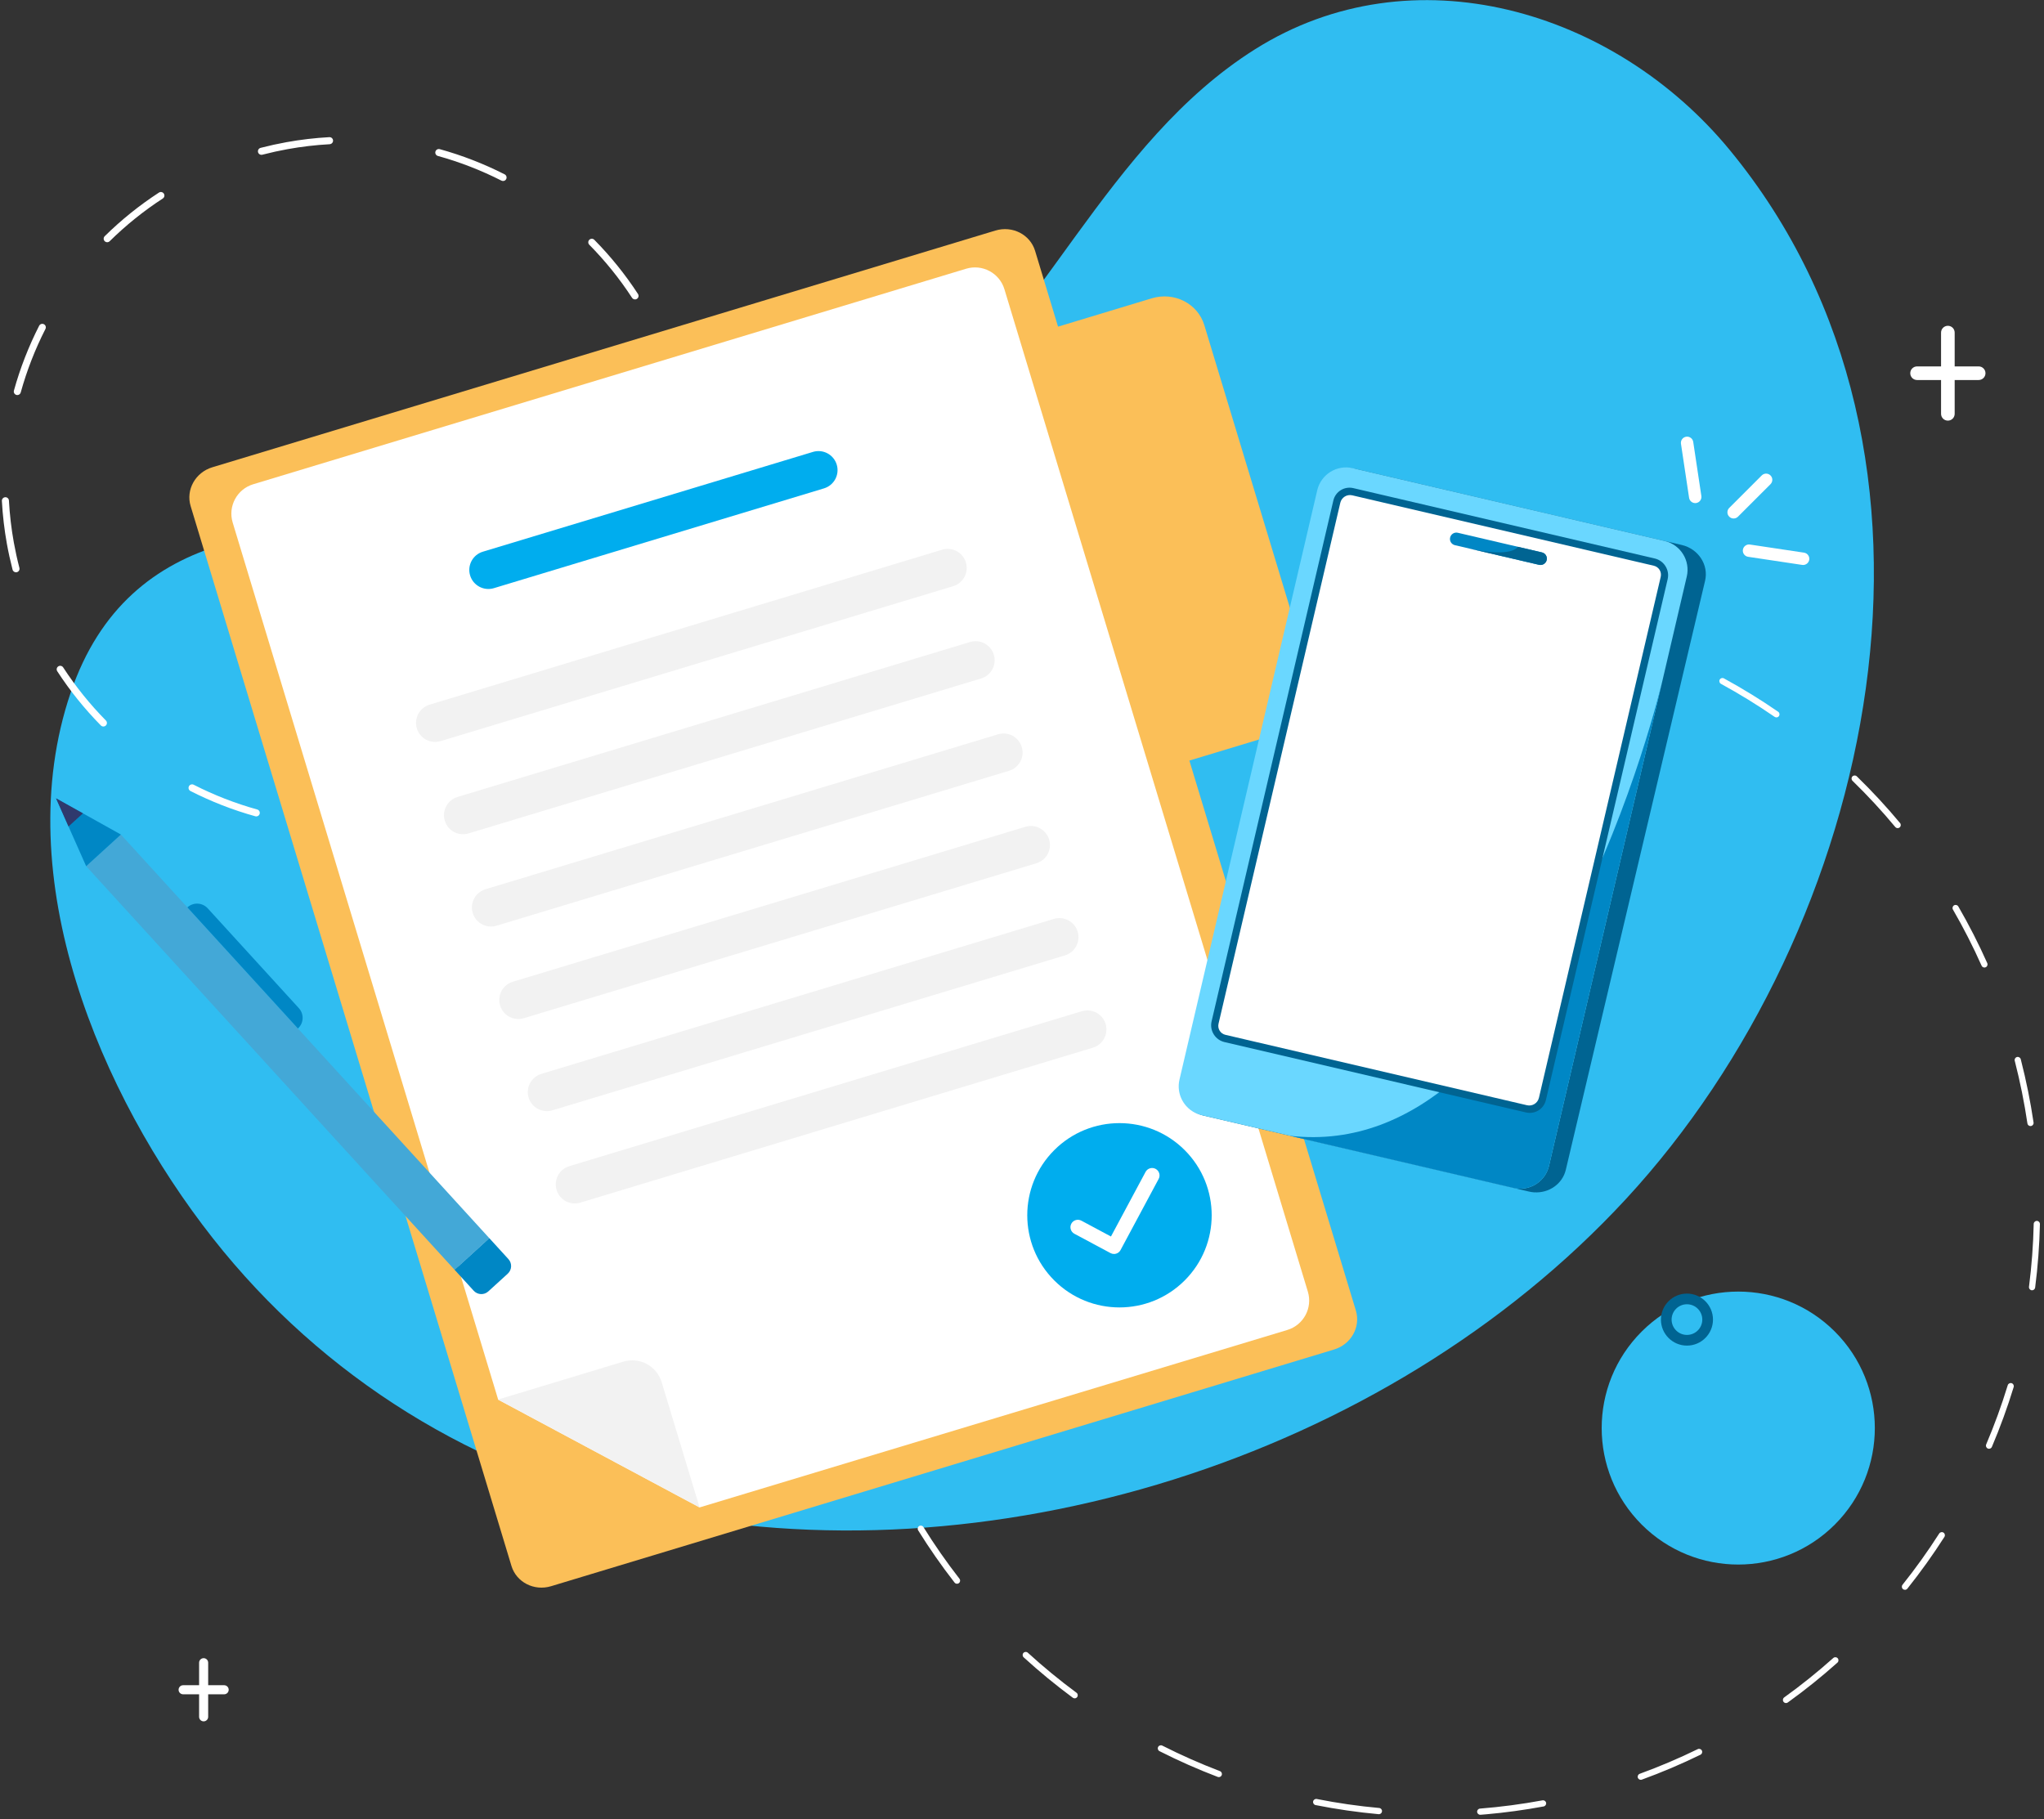 <svg width="455" height="405" viewBox="0 0 455 405" fill="none" xmlns="http://www.w3.org/2000/svg">
<rect x="0" y="0" width="455" height="405" fill="#333333" stroke="none"/>
<path d="M385.041 33.392C359.306 2.131 314.377 -11.098 279.341 10.988C246.367 31.773 231.617 72.471 201.811 97.069C170.563 122.859 136.164 124.212 98.332 119.608C65.721 115.64 28.606 116.265 15.72 154.23C1.746 195.399 22.365 243.848 47.321 275.586C71.924 306.878 106.241 327.834 144.058 336.041C219.43 352.399 308.244 325.044 361.943 266.926C417.455 206.847 441.143 101.537 385.041 33.39V33.392Z" fill="#30BDF1"/>
<path d="M408.438 339.405C420.311 327.539 420.311 308.301 408.438 296.435C396.565 284.569 377.316 284.569 365.443 296.435C353.57 308.301 353.57 327.539 365.443 339.405C377.316 351.271 396.565 351.271 408.438 339.405Z" fill="#30BDF1"/>
<path d="M91.021 183.292C87.849 183.865 84.618 184.242 81.413 184.412C80.98 184.435 80.609 184.103 80.586 183.67C80.563 183.237 80.895 182.87 81.328 182.844C84.467 182.677 87.634 182.309 90.74 181.747C92.593 181.413 94.461 181.004 96.292 180.53C96.712 180.424 97.158 180.668 97.267 181.088C97.377 181.508 97.142 181.931 96.722 182.041L96.676 182.053C94.816 182.533 92.91 182.951 91.019 183.292H91.021ZM119.071 172.225C118.769 172.28 118.45 172.154 118.271 171.88C118.035 171.516 118.139 171.029 118.503 170.795C122.742 168.046 126.724 164.851 130.334 161.297C130.643 160.993 131.141 160.997 131.445 161.306C131.749 161.615 131.746 162.112 131.437 162.416C127.751 166.043 123.686 169.306 119.357 172.111C119.266 172.169 119.169 172.207 119.07 172.225H119.071ZM57.184 181.737C57.072 181.757 56.953 181.754 56.835 181.721C51.863 180.34 47.005 178.448 42.399 176.099C42.012 175.902 41.858 175.428 42.057 175.043C42.253 174.657 42.726 174.503 43.113 174.701C47.627 177.003 52.384 178.856 57.255 180.209C57.673 180.325 57.918 180.758 57.802 181.176C57.718 181.476 57.472 181.686 57.184 181.739V181.737ZM145.49 142.903C145.326 142.932 145.153 142.911 144.994 142.83C144.607 142.633 144.455 142.159 144.652 141.773C146.958 137.263 148.814 132.508 150.169 127.64C150.285 127.222 150.72 126.978 151.136 127.095C151.554 127.211 151.799 127.643 151.682 128.061C150.298 133.03 148.404 137.884 146.05 142.486C145.934 142.713 145.723 142.86 145.49 142.903ZM23.152 161.725C22.906 161.77 22.641 161.695 22.453 161.504C18.822 157.822 15.555 153.761 12.745 149.436C12.509 149.073 12.613 148.585 12.977 148.349C13.342 148.113 13.828 148.217 14.064 148.58C16.817 152.818 20.017 156.794 23.574 160.4C23.878 160.709 23.874 161.207 23.565 161.51C23.448 161.626 23.304 161.697 23.154 161.724L23.152 161.725ZM153.741 104.313C153.708 104.319 153.675 104.322 153.642 104.324C153.209 104.347 152.839 104.014 152.816 103.581C152.65 100.432 152.28 97.255 151.716 94.138C151.383 92.286 150.973 90.419 150.498 88.589L150.462 88.447C150.353 88.027 150.606 87.598 151.025 87.489C151.447 87.38 151.873 87.633 151.983 88.052L152.021 88.198C152.503 90.064 152.921 91.969 153.262 93.859C153.837 97.041 154.214 100.283 154.384 103.498C154.406 103.898 154.125 104.243 153.74 104.313H153.741ZM3.697 127.394C3.297 127.467 2.902 127.219 2.798 126.819L2.78 126.748C2.297 124.881 1.879 122.977 1.537 121.085C0.967 117.928 0.59 114.71 0.419 111.518C0.396 111.086 0.73 110.717 1.162 110.692C1.595 110.669 1.965 111.001 1.988 111.434C2.157 114.56 2.524 117.712 3.084 120.804C3.42 122.656 3.828 124.523 4.302 126.353L4.32 126.424C4.429 126.844 4.177 127.273 3.757 127.381C3.737 127.386 3.717 127.391 3.699 127.394H3.697ZM141.496 66.646C141.194 66.7 140.875 66.575 140.698 66.301C137.941 62.067 134.739 58.092 131.179 54.489C130.875 54.18 130.876 53.683 131.185 53.379C131.495 53.073 131.992 53.077 132.296 53.386C135.931 57.065 139.2 61.122 142.015 65.443C142.252 65.807 142.149 66.292 141.786 66.53C141.695 66.59 141.597 66.626 141.496 66.644V66.646ZM3.995 87.936C3.882 87.956 3.763 87.953 3.646 87.92C3.228 87.804 2.983 87.372 3.099 86.954C4.477 81.984 6.368 77.128 8.715 72.522C8.912 72.135 9.385 71.982 9.772 72.178C10.159 72.375 10.312 72.847 10.116 73.234C7.815 77.746 5.963 82.503 4.613 87.372C4.53 87.672 4.282 87.882 3.995 87.935V87.936ZM112.119 40.284C111.955 40.313 111.782 40.292 111.623 40.211C107.107 37.913 102.347 36.065 97.474 34.718C97.056 34.603 96.811 34.17 96.927 33.752C97.043 33.334 97.476 33.089 97.894 33.205C102.868 34.581 107.727 36.468 112.336 38.812C112.722 39.008 112.876 39.481 112.679 39.867C112.564 40.095 112.352 40.242 112.119 40.284ZM24.003 53.913C23.757 53.957 23.493 53.883 23.304 53.691C23 53.382 23.003 52.885 23.312 52.581C26.995 48.95 31.056 45.684 35.382 42.874C35.746 42.638 36.232 42.74 36.47 43.105C36.706 43.469 36.604 43.956 36.238 44.192C32 46.944 28.023 50.144 24.415 53.701C24.298 53.817 24.154 53.888 24.003 53.914V53.913ZM73.497 32.093C73.465 32.098 73.432 32.103 73.399 32.105C70.284 32.273 67.141 32.642 64.06 33.197C62.207 33.532 60.34 33.94 58.508 34.414L58.402 34.442C57.979 34.548 57.553 34.299 57.444 33.879C57.334 33.459 57.587 33.03 58.007 32.921L58.113 32.893C59.981 32.41 61.888 31.992 63.779 31.651C66.925 31.082 70.133 30.707 73.313 30.535C73.746 30.512 74.117 30.844 74.14 31.277C74.161 31.677 73.88 32.022 73.495 32.092L73.497 32.093Z" fill="white"/>
<path d="M375.521 299.561C372.325 299.561 369.727 296.964 369.727 293.77C369.727 290.577 372.325 287.98 375.521 287.98C378.716 287.98 381.314 290.577 381.314 293.77C381.314 296.964 378.716 299.561 375.521 299.561ZM375.521 290.356C373.636 290.356 372.104 291.887 372.104 293.77C372.104 295.654 373.636 297.185 375.521 297.185C377.405 297.185 378.937 295.654 378.937 293.77C378.937 291.887 377.405 290.356 375.521 290.356Z" fill="#006492"/>
<path d="M49.898 375.168H46.341V370.155C46.341 369.598 45.89 369.145 45.331 369.145C44.773 369.145 44.321 369.596 44.321 370.155V375.168H40.764C40.207 375.168 39.754 375.619 39.754 376.178C39.754 376.736 40.205 377.187 40.764 377.187H44.321V382.201C44.321 382.758 44.773 383.21 45.331 383.21C45.89 383.21 46.341 382.759 46.341 382.201V377.187H49.898C50.455 377.187 50.908 376.736 50.908 376.178C50.908 375.619 50.457 375.168 49.898 375.168Z" fill="white"/>
<path d="M440.457 81.57H435.116V74.043C435.116 73.208 434.439 72.529 433.601 72.529C432.763 72.529 432.085 73.206 432.085 74.043V81.57H426.744C425.908 81.57 425.229 82.247 425.229 83.085C425.229 83.922 425.906 84.6 426.744 84.6H432.085V92.126C432.085 92.962 432.763 93.641 433.601 93.641C434.439 93.641 435.116 92.964 435.116 92.126V84.6H440.457C441.293 84.6 441.973 83.922 441.973 83.085C441.973 82.247 441.295 81.57 440.457 81.57Z" fill="white"/>
<path d="M330.782 403.906C330.374 403.943 329.966 403.976 329.559 404.009C329.179 404.038 328.845 403.754 328.815 403.374C328.785 402.996 329.066 402.666 329.443 402.633C329.445 402.633 329.448 402.633 329.45 402.633C334.081 402.268 338.767 401.648 343.363 400.796C343.738 400.728 344.098 400.974 344.169 401.349C344.239 401.724 343.991 402.084 343.615 402.155C339.377 402.942 335.06 403.533 330.782 403.91V403.906ZM307.011 403.877C306.97 403.88 306.929 403.88 306.887 403.877C302.198 403.452 297.476 402.77 292.851 401.851C292.476 401.777 292.233 401.413 292.307 401.038C292.381 400.665 292.745 400.421 293.12 400.495C297.697 401.404 302.372 402.079 307.013 402.499C307.393 402.534 307.674 402.869 307.64 403.249C307.608 403.587 307.339 403.845 307.013 403.875L307.011 403.877ZM365.305 396.225C365.001 396.251 364.705 396.073 364.594 395.772C364.464 395.414 364.649 395.017 365.007 394.887C369.394 393.289 373.738 391.442 377.918 389.399C378.261 389.232 378.676 389.374 378.844 389.716C379.011 390.059 378.871 390.472 378.527 390.641C374.304 392.704 369.913 394.571 365.482 396.185C365.424 396.206 365.365 396.22 365.305 396.225ZM271.374 395.623C271.274 395.632 271.169 395.618 271.067 395.58C266.669 393.904 262.306 391.974 258.103 389.845C257.763 389.673 257.627 389.257 257.799 388.916C257.971 388.576 258.387 388.441 258.728 388.612C262.888 390.72 267.206 392.63 271.56 394.29C271.917 394.426 272.095 394.825 271.96 395.182C271.862 395.438 271.629 395.602 271.374 395.625V395.623ZM397.631 379.133C397.397 379.155 397.157 379.054 397.008 378.849C396.785 378.539 396.854 378.107 397.165 377.884C400.944 375.165 404.621 372.212 408.096 369.106C408.38 368.851 408.818 368.876 409.073 369.16C409.327 369.444 409.303 369.881 409.018 370.137C405.507 373.274 401.792 376.259 397.973 379.006C397.869 379.08 397.75 379.123 397.631 379.133ZM239.281 378.084C239.119 378.099 238.951 378.056 238.81 377.952C235.02 375.154 231.337 372.126 227.865 368.952C227.584 368.694 227.564 368.257 227.822 367.976C228.079 367.693 228.516 367.675 228.798 367.933C232.237 371.075 235.881 374.072 239.632 376.842C239.939 377.068 240.004 377.501 239.777 377.808C239.655 377.974 239.471 378.069 239.281 378.086V378.084ZM424.104 353.927C423.934 353.942 423.757 353.894 423.614 353.779C423.314 353.541 423.266 353.106 423.504 352.807C426.409 349.167 429.156 345.329 431.667 341.402C431.872 341.08 432.3 340.988 432.622 341.192C432.944 341.397 433.038 341.825 432.832 342.147C430.295 346.115 427.519 349.991 424.585 353.67C424.463 353.823 424.288 353.911 424.106 353.927H424.104ZM213.094 352.576C212.868 352.596 212.636 352.505 212.487 352.312C209.593 348.597 206.867 344.685 204.383 340.687C204.181 340.363 204.281 339.937 204.606 339.735C204.93 339.534 205.357 339.633 205.558 339.958C208.016 343.915 210.715 347.785 213.58 351.463C213.815 351.763 213.76 352.198 213.459 352.432C213.35 352.517 213.225 352.565 213.096 352.576H213.094ZM442.825 322.525C442.716 322.535 442.602 322.519 442.495 322.472C442.143 322.324 441.979 321.917 442.128 321.565C443.951 317.274 445.566 312.84 446.928 308.386C447.04 308.021 447.427 307.816 447.791 307.927C448.156 308.037 448.361 308.424 448.25 308.789C446.873 313.289 445.242 317.769 443.401 322.106C443.297 322.348 443.07 322.502 442.824 322.523L442.825 322.525ZM194.798 320.931C194.504 320.957 194.214 320.791 194.097 320.503C192.325 316.155 190.761 311.652 189.446 307.12C189.34 306.754 189.55 306.37 189.917 306.265C190.284 306.159 190.667 306.369 190.773 306.736C192.074 311.221 193.623 315.678 195.376 319.981C195.52 320.335 195.35 320.738 194.996 320.881C194.93 320.908 194.862 320.924 194.796 320.929L194.798 320.931ZM452.406 287.244C452.356 287.249 452.307 287.247 452.255 287.241C451.877 287.193 451.609 286.846 451.659 286.468C452.254 281.844 452.607 277.137 452.71 272.477C452.718 272.095 453.032 271.795 453.416 271.801C453.798 271.81 454.1 272.127 454.092 272.507C453.988 277.215 453.631 281.971 453.029 286.643C452.986 286.971 452.721 287.216 452.404 287.242L452.406 287.244ZM185.702 285.521C185.33 285.554 184.998 285.285 184.955 284.913C184.809 283.666 184.68 282.4 184.57 281.153C184.265 277.714 184.094 274.221 184.057 270.774C184.054 270.392 184.358 270.073 184.741 270.075C185.123 270.072 185.436 270.377 185.441 270.759C185.477 274.172 185.647 277.628 185.946 281.033C186.056 282.268 186.183 283.52 186.327 284.754C186.371 285.133 186.099 285.476 185.72 285.521C185.713 285.521 185.707 285.521 185.7 285.523L185.702 285.521ZM452.052 250.687C451.69 250.719 451.361 250.464 451.308 250.099C450.629 245.504 449.697 240.878 448.536 236.348L448.487 236.153C448.391 235.783 448.614 235.407 448.984 235.313C449.354 235.22 449.731 235.44 449.826 235.81L449.875 236.005C451.047 240.581 451.989 245.254 452.675 249.896C452.731 250.273 452.47 250.625 452.092 250.681C452.078 250.682 452.064 250.684 452.05 250.686L452.052 250.687ZM186.482 248.976C186.426 248.981 186.37 248.979 186.312 248.969C185.935 248.91 185.679 248.555 185.738 248.178C186.484 243.531 187.485 238.869 188.718 234.321C188.818 233.953 189.198 233.735 189.566 233.836C189.935 233.935 190.153 234.315 190.052 234.683C188.832 239.185 187.841 243.799 187.104 248.398C187.052 248.717 186.789 248.95 186.482 248.978V248.976ZM441.799 215.39C441.513 215.415 441.23 215.259 441.106 214.982C439.209 210.723 437.063 206.52 434.731 202.491C434.539 202.161 434.653 201.738 434.982 201.546C435.313 201.356 435.736 201.469 435.928 201.799C438.285 205.869 440.453 210.117 442.371 214.42C442.526 214.769 442.371 215.177 442.02 215.332C441.949 215.363 441.873 215.383 441.801 215.39H441.799ZM197.143 214.005C197.028 214.015 196.907 213.997 196.795 213.944C196.447 213.784 196.297 213.374 196.456 213.027C198.428 208.754 200.649 204.535 203.057 200.489C203.253 200.162 203.677 200.053 204.005 200.248C204.334 200.443 204.441 200.867 204.246 201.194C201.862 205.199 199.664 209.375 197.712 213.606C197.605 213.839 197.383 213.984 197.145 214.005H197.143ZM422.488 184.357C422.27 184.377 422.047 184.293 421.894 184.111C418.918 180.535 415.713 177.072 412.37 173.823C412.096 173.557 412.091 173.119 412.357 172.846C412.623 172.574 413.061 172.567 413.334 172.833C416.711 176.117 419.949 179.615 422.957 183.229C423.202 183.523 423.162 183.958 422.868 184.202C422.756 184.296 422.622 184.347 422.488 184.359V184.357ZM216.818 183.188C216.641 183.203 216.456 183.151 216.311 183.026C216.02 182.78 215.983 182.344 216.231 182.051C219.281 178.462 222.552 174.994 225.957 171.748C226.233 171.484 226.671 171.495 226.934 171.771C227.197 172.047 227.187 172.485 226.911 172.747C223.542 175.96 220.304 179.392 217.286 182.945C217.164 183.089 216.995 183.171 216.82 183.186L216.818 183.188ZM395.491 159.707C395.335 159.72 395.175 159.682 395.038 159.588C391.203 156.941 387.181 154.468 383.089 152.235C382.753 152.051 382.631 151.632 382.813 151.298C382.996 150.963 383.416 150.841 383.752 151.022C387.887 153.279 391.948 155.777 395.823 158.451C396.137 158.668 396.216 159.099 396 159.413C395.877 159.589 395.689 159.692 395.491 159.708V159.707ZM244.06 158.81C243.817 158.831 243.571 158.724 243.425 158.507C243.212 158.19 243.296 157.761 243.612 157.548C247.518 154.916 251.607 152.464 255.771 150.261C256.108 150.082 256.526 150.211 256.705 150.548C256.883 150.885 256.754 151.303 256.417 151.482C252.298 153.664 248.25 156.089 244.384 158.692C244.283 158.76 244.171 158.798 244.058 158.808L244.06 158.81ZM362.852 143.207C362.758 143.215 362.66 143.203 362.566 143.172C358.154 141.651 353.616 140.347 349.077 139.298C348.705 139.212 348.473 138.841 348.559 138.469C348.645 138.097 349.017 137.866 349.389 137.952C353.976 139.011 358.561 140.327 363.017 141.865C363.378 141.989 363.569 142.382 363.445 142.744C363.353 143.01 363.115 143.184 362.852 143.207ZM276.895 142.726C276.583 142.754 276.28 142.564 276.178 142.254C276.059 141.892 276.256 141.5 276.617 141.381C279.565 140.408 282.59 139.525 285.608 138.751C287.157 138.355 288.732 137.982 290.29 137.64C290.662 137.557 291.033 137.793 291.114 138.167C291.195 138.54 290.96 138.908 290.586 138.989C289.043 139.328 287.484 139.696 285.95 140.09C282.961 140.854 279.966 141.73 277.051 142.693C276.999 142.71 276.946 142.721 276.894 142.726H276.895ZM326.97 136.108C326.937 136.112 326.903 136.112 326.87 136.108C322.217 135.837 317.493 135.814 312.831 136.037C312.45 136.055 312.126 135.761 312.107 135.38C312.089 134.998 312.38 134.671 312.765 134.656C317.474 134.431 322.248 134.455 326.949 134.727C327.331 134.749 327.622 135.076 327.599 135.457C327.579 135.804 327.306 136.075 326.97 136.105V136.108Z" fill="white"/>
<path d="M256.394 66.408L235.523 72.719L230.415 55.847C229.314 52.208 225.357 50.182 221.577 51.326L47.271 104.022C43.501 105.162 41.336 109.029 42.435 112.66L113.853 348.615C114.952 352.246 118.899 354.266 122.669 353.126L296.98 300.427C300.755 299.285 302.924 295.411 301.825 291.775L264.76 169.318L285.631 163.007C290.631 161.496 293.504 156.366 292.046 151.551L268.085 72.39C266.627 67.574 261.393 64.897 256.393 66.408H256.394Z" fill="#FBBF58"/>
<path d="M223.588 64.394L291.133 287.553C292.228 291.167 290.183 294.985 286.565 296.079L155.729 335.586L110.895 311.591L51.795 116.331C50.701 112.715 52.747 108.899 56.364 107.805L215.058 59.827C218.676 58.733 222.494 60.776 223.588 64.393V64.394Z" fill="white"/>
<path d="M263.714 285.054C271.731 277.042 271.731 264.052 263.714 256.04C255.698 248.028 242.7 248.028 234.684 256.04C226.667 264.052 226.667 277.042 234.684 285.054C242.7 293.066 255.698 293.066 263.714 285.054Z" fill="#00ADEE"/>
<path d="M247.977 279.161C247.714 279.161 247.447 279.098 247.199 278.964L239.156 274.659C238.351 274.228 238.048 273.227 238.48 272.422C238.911 271.618 239.911 271.316 240.718 271.747L247.303 275.272L255.007 260.893C255.439 260.089 256.439 259.786 257.245 260.218C258.05 260.649 258.353 261.65 257.921 262.454L249.437 278.289C249.139 278.845 248.567 279.161 247.979 279.161H247.977Z" fill="white"/>
<path d="M183.426 108.722L109.938 130.939C107.695 131.616 105.328 130.349 104.649 128.108C103.971 125.866 105.239 123.5 107.482 122.821L180.969 100.604C183.212 99.927 185.579 101.194 186.259 103.435C186.936 105.677 185.669 108.043 183.426 108.722Z" fill="#00ADEE"/>
<path d="M212.179 130.495L98.084 164.988C95.841 165.665 93.474 164.398 92.795 162.157C92.117 159.915 93.385 157.549 95.628 156.87L209.723 122.377C211.966 121.7 214.333 122.967 215.012 125.209C215.69 127.45 214.422 129.816 212.179 130.495Z" fill="#F2F2F2"/>
<path d="M224.617 171.593L110.522 206.086C108.279 206.763 105.912 205.496 105.233 203.254C104.555 201.013 105.823 198.647 108.066 197.968L222.161 163.475C224.404 162.797 226.771 164.065 227.45 166.306C228.128 168.548 226.86 170.914 224.617 171.593Z" fill="#F2F2F2"/>
<path d="M237.057 212.69L122.962 247.183C120.719 247.861 118.352 246.594 117.673 244.352C116.995 242.11 118.263 239.745 120.506 239.066L234.6 204.572C236.843 203.895 239.21 205.162 239.89 207.404C240.567 209.646 239.3 212.011 237.057 212.69Z" fill="#F2F2F2"/>
<path d="M218.397 151.044L104.302 185.537C102.059 186.214 99.692 184.947 99.013 182.705C98.335 180.464 99.603 178.098 101.846 177.419L215.941 142.926C218.184 142.249 220.551 143.516 221.23 145.757C221.908 147.999 220.64 150.365 218.397 151.044Z" fill="#F2F2F2"/>
<path d="M243.276 233.239L129.182 267.732C126.939 268.41 124.572 267.143 123.892 264.901C123.215 262.659 124.483 260.293 126.726 259.614L240.82 225.121C243.063 224.444 245.43 225.711 246.11 227.953C246.787 230.194 245.519 232.56 243.276 233.239Z" fill="#F2F2F2"/>
<path d="M230.706 192.181L116.612 226.674C114.369 227.352 112.002 226.085 111.322 223.843C110.645 221.601 111.912 219.235 114.155 218.556L228.25 184.063C230.493 183.386 232.86 184.653 233.539 186.895C234.217 189.137 232.949 191.502 230.706 192.181Z" fill="#F2F2F2"/>
<path d="M147.288 307.7L155.728 335.586L110.894 311.591L110.884 311.561L138.756 303.134C142.372 302.041 146.192 304.086 147.286 307.7H147.288Z" fill="#F2F2F2"/>
<path d="M348.556 260.414C347.807 263.583 344.785 265.653 341.509 265.438L341.504 265.459L341.375 265.43C341.031 265.4 340.686 265.347 340.341 265.266L267.933 248.361C267.587 248.28 267.253 248.176 266.933 248.051L266.804 248.021L266.809 248C263.779 246.742 262.002 243.552 262.751 240.384L293.748 109.272C294.586 105.728 298.264 103.558 301.963 104.42L374.371 121.325C378.07 122.189 380.391 125.76 379.553 129.304L374.118 152.293C374.118 152.293 374.118 152.296 374.116 152.301" fill="#006492"/>
<path d="M375.481 128.352L370.104 151.354C370.104 151.354 370.104 151.357 370.102 151.362L344.817 259.54C344.077 262.71 341.161 264.805 338.015 264.62L338.01 264.642L337.887 264.613C337.558 264.587 337.225 264.537 336.895 264.46L267.477 248.254C267.145 248.176 266.826 248.076 266.52 247.953L266.396 247.925L266.401 247.904C263.5 246.676 261.814 243.508 262.556 240.338L293.22 109.148C294.048 105.603 297.595 103.401 301.142 104.228L370.56 120.434C374.107 121.262 376.31 124.807 375.482 128.352H375.481Z" fill="#6AD7FF"/>
<path d="M370.102 151.364L344.817 259.542C344.076 262.712 341.161 264.807 338.015 264.622L338.01 264.643L337.886 264.615C337.557 264.589 337.225 264.539 336.894 264.462L287.206 252.861C344.688 259.421 369.835 152.502 370.1 151.364H370.102Z" fill="#0087C5"/>
<path d="M370.451 128.681L343.345 244.651C342.974 246.237 341.386 247.223 339.799 246.853L272.679 231.183C271.092 230.813 270.105 229.225 270.476 227.639L297.582 111.669C297.952 110.083 299.541 109.097 301.127 109.469L368.248 125.139C369.834 125.509 370.821 127.097 370.451 128.683V128.681Z" fill="white"/>
<path d="M344.298 124.681C344.209 125.063 343.974 125.372 343.665 125.564C343.356 125.755 342.974 125.83 342.594 125.74L323.861 121.368C323.098 121.189 322.623 120.426 322.802 119.664C322.891 119.283 323.126 118.974 323.435 118.782C323.744 118.591 324.126 118.516 324.506 118.605L343.238 122.978C344.002 123.157 344.476 123.92 344.298 124.683V124.681Z" fill="#0087C5"/>
<path d="M344.298 124.681C344.209 125.063 343.974 125.372 343.665 125.564C343.356 125.755 342.974 125.83 342.594 125.74L327.004 122.101C336.642 124.263 337.888 121.729 337.888 121.729L343.239 122.978C344.003 123.157 344.477 123.92 344.298 124.683V124.681Z" fill="#006492"/>
<path d="M270.189 230.279C269.644 229.405 269.472 228.379 269.703 227.386L296.809 111.416C297.272 109.437 299.261 108.203 301.244 108.666L368.364 124.336C369.353 124.568 370.197 125.174 370.74 126.043C371.285 126.917 371.457 127.942 371.226 128.935L344.119 244.905C343.656 246.885 341.668 248.119 339.684 247.656L272.564 231.985C271.576 231.754 270.731 231.148 270.189 230.279ZM301.013 110.27C299.826 109.992 298.634 110.734 298.356 111.922L271.25 227.892C271.123 228.439 271.212 228.997 271.505 229.465C271.794 229.929 272.252 230.252 272.794 230.38L339.914 246.05C341.101 246.328 342.293 245.586 342.57 244.398L369.677 128.428C369.804 127.881 369.715 127.323 369.422 126.855C369.133 126.391 368.675 126.068 368.133 125.94L301.013 110.27Z" fill="#006492"/>
<path d="M394.524 106.817C394.524 106.449 394.38 106.102 394.119 105.842C393.581 105.305 392.705 105.304 392.167 105.842L384.932 113.073C384.671 113.334 384.527 113.679 384.527 114.048C384.527 114.416 384.671 114.763 384.932 115.022C385.193 115.283 385.538 115.427 385.907 115.427C386.276 115.427 386.623 115.283 386.882 115.022L394.117 107.792C394.378 107.531 394.522 107.185 394.522 106.817H394.524Z" fill="white"/>
<path d="M401.584 123.033L389.542 121.226C388.788 121.112 388.086 121.634 387.972 122.385C387.859 123.137 388.378 123.841 389.132 123.955L401.174 125.762C401.241 125.772 401.311 125.777 401.38 125.777C402.056 125.777 402.643 125.271 402.744 124.602C402.856 123.851 402.337 123.147 401.584 123.033Z" fill="white"/>
<path d="M376.918 98.382C376.864 98.017 376.67 97.697 376.373 97.477C376.077 97.259 375.712 97.168 375.348 97.222C374.983 97.277 374.662 97.47 374.442 97.767C374.222 98.063 374.133 98.428 374.188 98.792L375.996 110.826C376.097 111.495 376.682 112.001 377.36 112.001C377.429 112.001 377.498 111.996 377.566 111.986C377.932 111.932 378.252 111.738 378.472 111.441C378.692 111.145 378.781 110.78 378.727 110.417L376.918 98.382Z" fill="white"/>
<path d="M108.921 275.647L26.898 185.777L19.171 192.821L101.194 282.691L108.921 275.647Z" fill="#43A8D7"/>
<path d="M108.92 275.641L113.176 280.305C114.031 281.241 113.964 282.695 113.027 283.549L108.697 287.497C107.76 288.35 106.305 288.284 105.451 287.348L101.195 282.684L108.921 275.64L108.92 275.641Z" fill="#0087C5"/>
<path d="M26.912 185.788L19.182 192.835L15.253 183.991L12.473 177.726L18.459 181.068L26.912 185.788Z" fill="#0087C5"/>
<path d="M18.459 181.068L15.253 183.991L12.473 177.726L18.459 181.068Z" fill="#2F396D"/>
<path d="M66.323 228.967L41.711 202.005C43.018 200.813 45.044 200.907 46.238 202.214L66.529 224.443C67.723 225.749 67.628 227.775 66.321 228.967H66.323Z" fill="#0087C5"/>
</svg>
